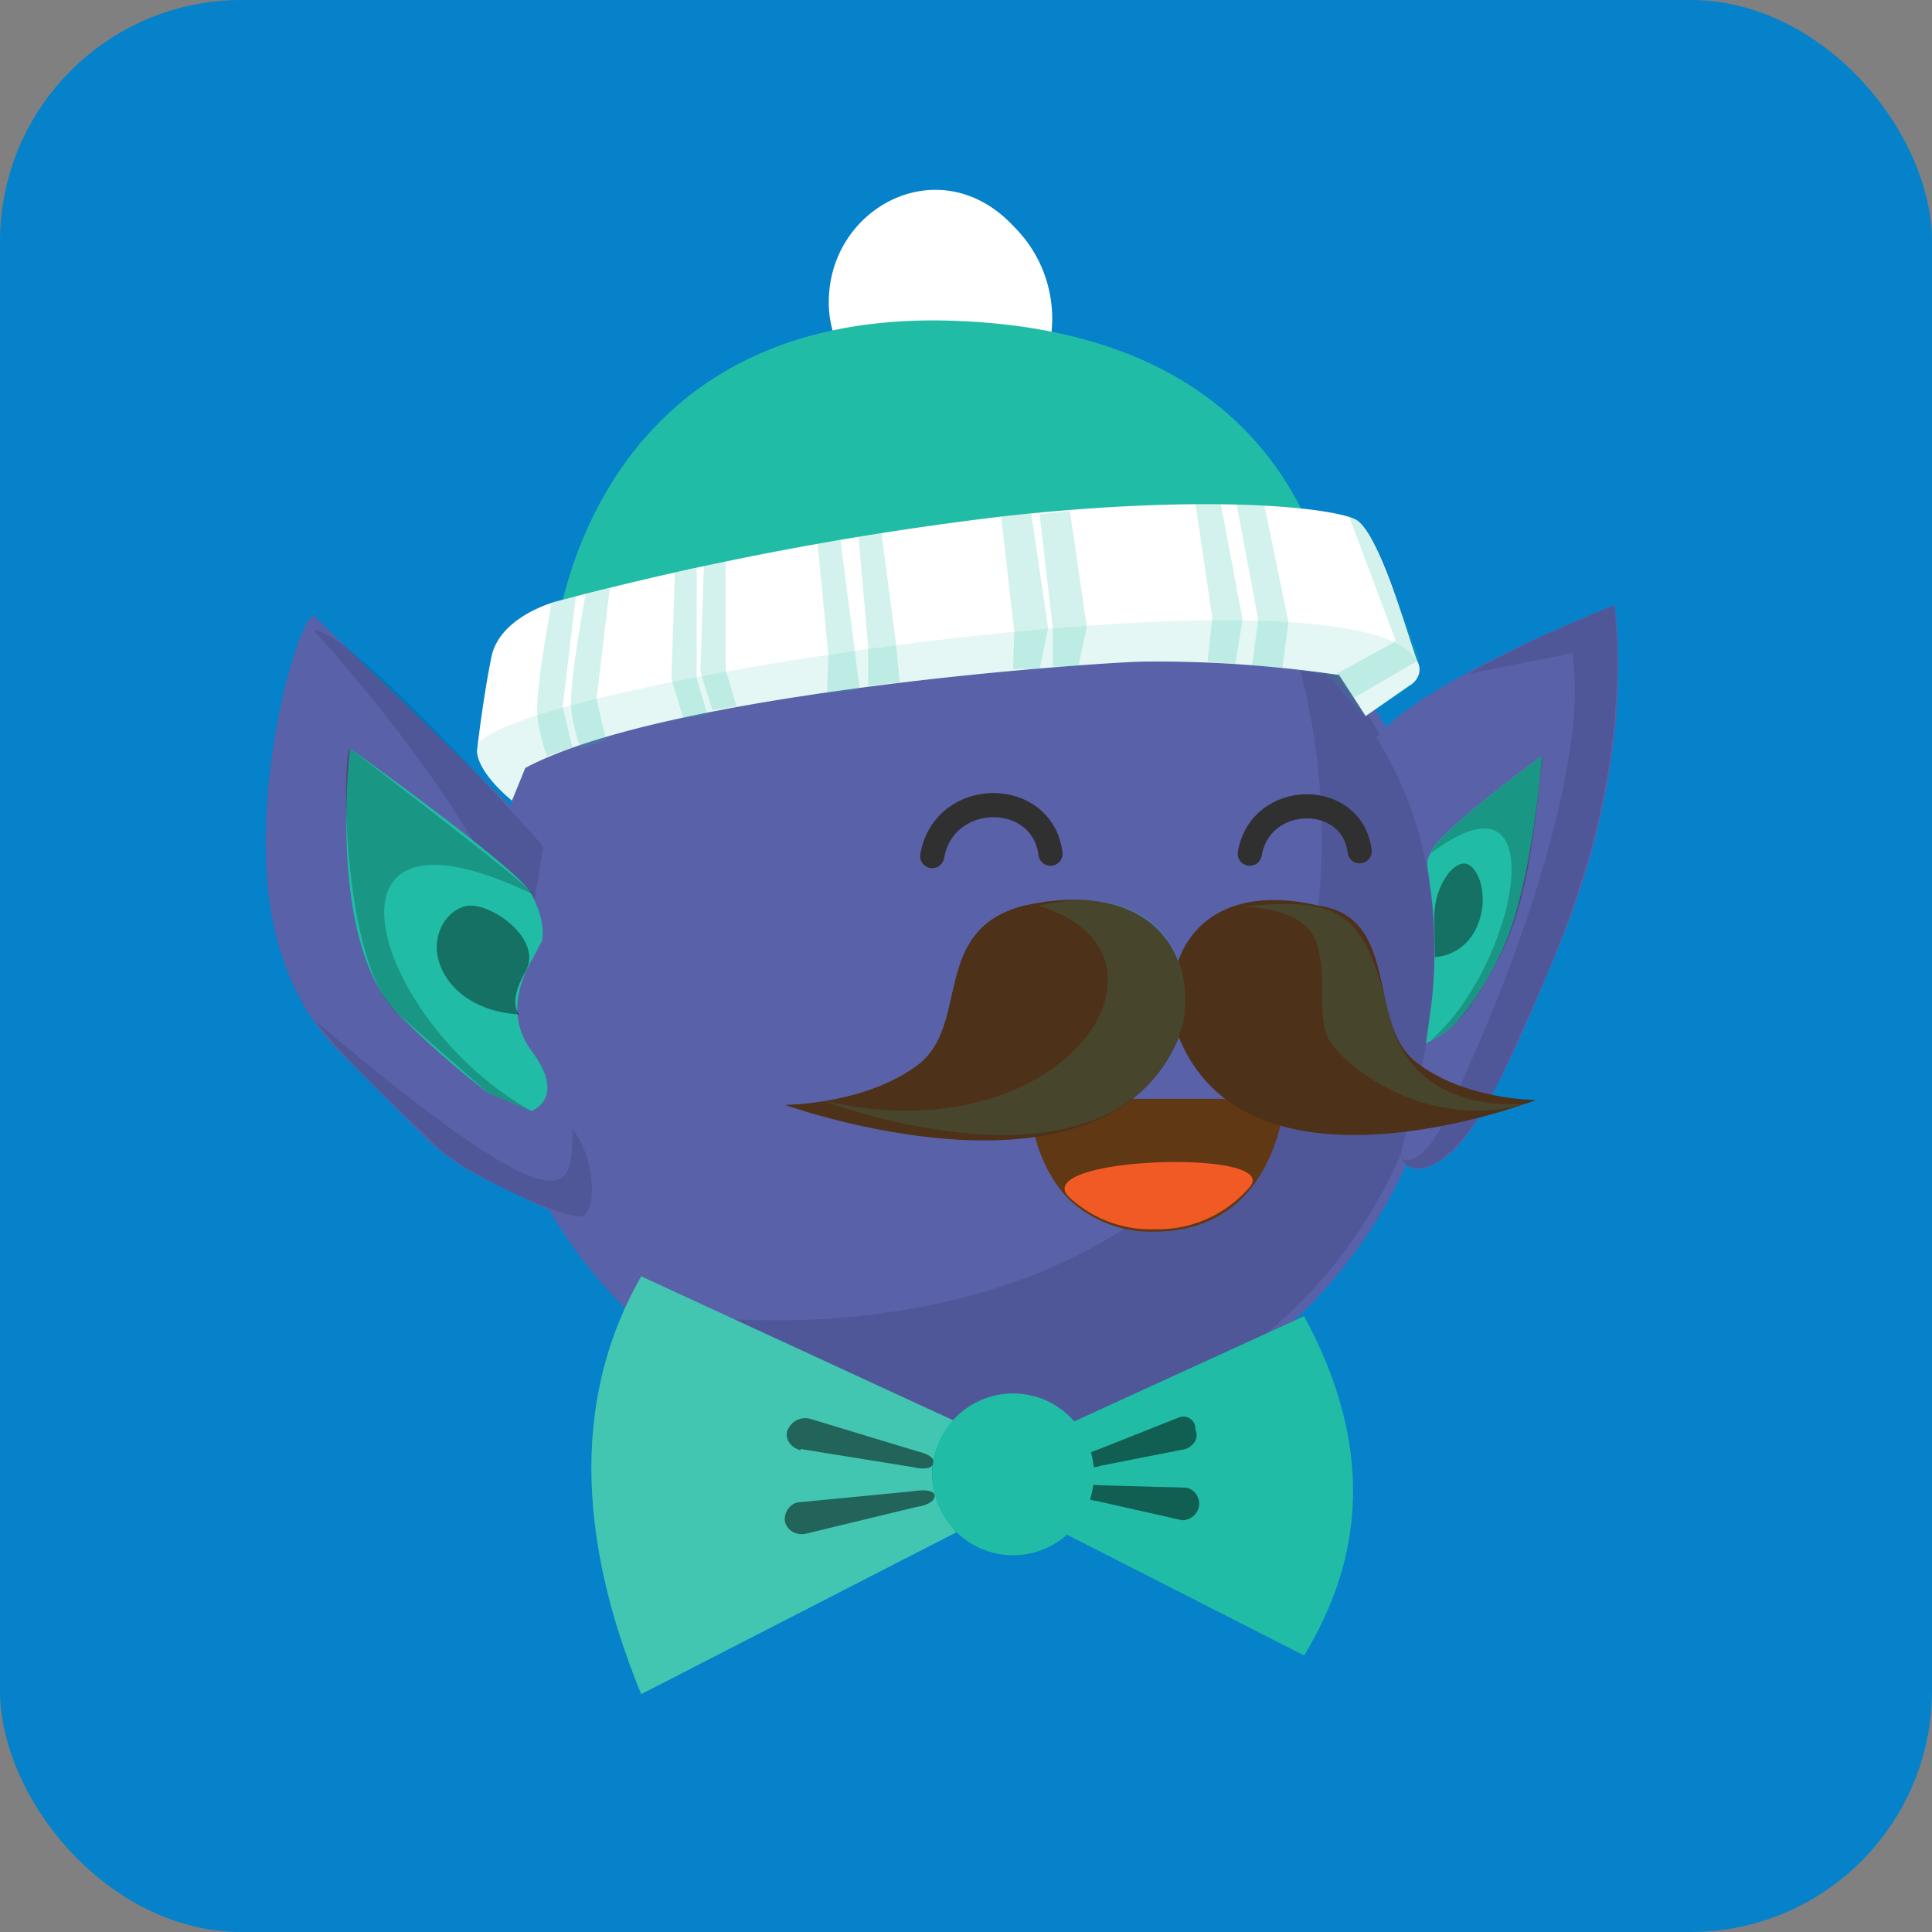 <svg viewBox="0 0 160 160" width="160" height="160" xmlns="http://www.w3.org/2000/svg">
    <rect x="0" y="0" width="160" height="160" fill="#808080" stroke="none"/>
    <defs><clipPath id="rectangle-clip-39">
    <rect x="0" y="0" width="160" height="160" rx="20" ry="20"/>
    </clipPath></defs>
    <g clip-path="url(#rectangle-clip-39)">
    <g color="#5961A8" fill="#21BCA5">
<rect fill="#0582CA" x="0" y="0" width="160" height="160"/>
<circle cx="80" cy="80" r="40" fill="#5961A8"/>
<g opacity=".1" fill="#010101"><path d="M119.21,80a39.46,39.46,0,0,1-67.13,28.13c10.36,2.33,36,3,49.82-14.28,10.39-12.47,8.31-33.23,4.16-43.26A39.35,39.35,0,0,1,119.21,80Z"/></g>
<path d="M74.9 33.5s-7-2.4-6.2-9.6 9.5-11.4 15.3-5.1c3.4 3.4 4.1 8.6 1.8 12.8l-10.9 1.9z" fill="#fff"/><path d="M79.8 26.6c-31.7-1.6-33.9 27-33.9 27l65 .8c-.1-.1.5-26.3-31.1-27.8z"/><path d="M46.1 49.8s-4.7 1.2-5.4 4.6-1.2 7.8-1.2 7.8c.1 1.9 2.9 4.1 2.9 4.1l1.1-2.7c10.8-5.8 42.1-8.4 50.7-8.8 5.6-.1 11.2.3 16.7 1.1l2.2 3.4 3.6-2.5c.7-.4 1.1-1.2.7-2-.6-1.4-3-10.3-5-11.7-1.3-.9-11-2.3-28.8-.4a269.2 269.2 0 00-37.5 7.1z" fill="#fff"/><path d="M39.5 62.2c.1 1.9 2.9 4.1 2.9 4.1l1.1-2.7c10.8-5.8 42.1-8.4 50.7-8.8 5.3-.1 10.5.2 15.7 1.1l3.2 3.5 3.6-2.5c.7-.4 1.1-1.2.7-2-3.9-9.4-80 2.4-77.9 7.3z" opacity=".12"/><g opacity=".2"><path d="M45.7 49.8s-1.4 7.5-1.2 9.4c.1 1.2.4 2.3.8 3.4l2.1-.7-.8-3.4 1.1-9.2-2 .5z"/><path d="M48.5 49.2s-1.4 7.5-1.2 9.4c.1 1.2.4 2.3.8 3.4l2.1-.7-.8-3.4 1.1-9.2-2 .5zM55.9 47.4l-.3 8.8 1 3.3 2-.3-.9-3v-9.1z"/><path d="M58.3 46.8l-.3 8.8 1 3.2 2-.3-.9-3v-9zM67.7 45l.9 9.2-.1 3.2 2.7-.3-.4-3.1-1.2-9.3zM71.1 44.4l.8 9.2v3.2l2.6-.3-.3-3.2-1.2-9.2zM83.9 55.4l.1-3.1-1.1-9.6 2.5-.2 1.4 9.5-.7 3.4zM87.2 55.2v-3l-1.1-9.6 2.5-.3 1.4 9.6-.7 3.3zM99 41.7l1.4 9.5-.4 3.6 2.3.2.6-3.7-1.8-9.6zM102.4 41.7l1.8 9.6-.5 3.8 2.5.2.5-3.8-2-9.7zM111.7 42.7l3.9 10.4-4.9 2.7 1.4 2 5.5-3.2-3.5-8.9c.1 0-1-2.6-2.4-3z"/></g>
<path d="M42 66.5L26 51c-.9-.2-4 9-4 19s4 15 6 17l7 7c3 3 6 4 10 6 3 1 4 2 4-2s-4-5-5-18l1-9-3-4.5zM114 61.1c3.6-4.7 19.7-11 19.7-11s2.2 12.2-4.8 28.8c-2.5 6-6 14.5-9 16.8-3 2.3-3.8.3-3.8.3-1.1 0 7.9-19-2.1-34.9z" fill="currentColor"/><g fill="#010101" opacity=".1"><path d="M26 52.2C41 69 43.6 78.7 43.6 78.7l1.4-8.6S29 52 26 52.2zM121.6 55.8l8.6-1.7c1 6-1.6 15.2-3.1 20-2.7 8.3-4.9 12.9-7.1 17.9-2.2 5-3.9 4-3.9 4 1 1.8 4.7.8 8.5-7.4 2.4-5.4 4.8-10.4 6.4-15.8 0 0 3.9-10.8 2.7-22.7-4.1 1.7-8.2 3.5-12.1 5.7zM25.993 84.453c22.06 18.633 21.303 13.687 21.426 9.079 2.007 2.462 2 7.15.687 7.201-1.805.147-9.904-3.78-11.796-5.653-3.784-3.747-7.22-6.746-10.317-10.627z"/></g><path d="M44 74c-1-2-15-12-15-12s-2 16 4 22c2.3 2.3 4.8 4.5 7.4 6.5L44 92s3-1 0-5c-2.1-2.9-.9-5.8.1-7.6l.8-1.5C45 77 45 76 44 74zM118.5 70.6c.5-1.7 9.2-8 9.2-8s-.8 10.8-3.3 16.1c-1 2.1-2.3 4.4-4 6.2-.5.6-2.3 1.5-2.3 1.5l.5-3.7a38.8 38.8 0 00-.1-8.9l-.3-2.2c0-.3 0-.5.3-1z"/><g fill="#010101"><g opacity=".2"><path d="M44 74c2 1-15-12-15-12-.7-.1-.8 17.9 4 22l7.4 6.5L44 92c-13-7.2-19.2-27.2 0-18zM118.51 70.653c.328-1.634 9.253-8.085 9.253-8.085-.548 4.473-1.04 11.87-3.504 16.515-2.19 4.215-3.012 4.903-3.778 5.763-.548.602-1.971 1.29-1.971 1.29 7.117-6.193 10.512-23.396 0-15.483z"/></g><g opacity=".4"><path d="M39 75c-2 0-4 3-2 6s6 3 6 3-1-.9.5-3.5S41 75 39 75zM121.248 71.513c1.094 0 2.19 2.581 1.094 5.162s-3.503 2.58-3.503 2.58l-.055-3.01c-.11-2.581 1.368-4.732 2.463-4.732z"/></g></g>
<g fill="none" stroke="#303030" stroke-width="2" stroke-linecap="round" stroke-linejoin="round"><path d="M77.2 70.9c1-5.6 9.1-5.6 9.8-.2M103.5 70.7c.9-5.2 8.5-5.2 9.1-.2"/></g><path d="M85.2 91h21.2s-.6 11-10.8 11c-2.6.1-5.2-.9-7.1-2.7-3.2-3.3-3.3-8.3-3.3-8.3z" fill="#603813"/><path d="M103.5 98.3a10 10 0 01-7.9 3.5c-2.6.1-5.2-.9-7.1-2.7-3.2-3.3 17.7-4 15-.8z" fill="#f15a24"/><path d="M98 84.9c1.1-6.6-3.3-12.1-13.2-9.9-7.8 2-4.4 9.9-8.8 13.2s-11 3.3-11 3.3 27.5 9.9 33-6.6z" fill="#4d3118"/><path d="M97.2 84.7c-1-6.4 3-11.8 12-9.7 6.8 1 4 9.7 8 12.9s10 3.2 10 3.2-25 9.7-30-6.4z" fill="#4d3118"/><g opacity=".15"><path d="M98 84.7c1-6.4-3-11.8-12-9.7 13.2 4 2.2 21-18 16.1 0 0 25 9.7 30-6.4zM102.8 75.1S108 75 109 78s0 6 1 8 7.8 7.8 16.4 5.4c0 0-9.3 1.2-11.3-7.1s-3.5-10.2-12.3-9.2z"/></g>
<path d="M86.8 118.7L108 109c5.8 10.7 5 19.9 0 28.1l-21.2-10.8c.9-1.1 1.9-5.2 0-7.6zM79.1 117.7l-26-12c-5.5 9.6-5.5 21.2 0 34.6l26.1-13.4c-1.2-1.3-3.8-5.4-.1-9.2z"/><path d="M79.1 117.7l-26-12c-5.5 9.6-5.5 21.2 0 34.6l26.1-13.4c-1.2-1.3-3.8-5.4-.1-9.2z" fill="#fff" opacity=".15"/><g fill="#010101" opacity=".5"><path d="M97.9 125.9l-7.1-1.6s-1.2-.1-1.1-.8c.1-.7 1.3-.5 1.3-.5l7.2.2c.7.1 1.2.8 1.1 1.5-.1.7-.7 1.2-1.4 1.2zM98.2 120l-7.1 1.4s-1.1.4-1.3-.3c-.2-.7 1-1 1-1l6.8-2.7a1 1 0 011.4.9v.1c.3.7-.1 1.3-.8 1.6zM66.8 127l9.1-2.2s1.6-.2 1.5-1c-.2-.6-1.8-.3-1.8-.3l-9.3.9c-.8 0-1.4.8-1.3 1.6.2.8 1 1.2 1.8 1zM66.3 120l9.3 1.5s1.5.4 1.7-.3c.2-.7-1.3-1-1.3-1l-8.9-2.7c-.8-.2-1.6.2-1.9 1-.2.7.3 1.4 1.1 1.6z"/></g><circle cx="83.9" cy="122.1" r="6.7"/>
</g>
    </g></svg>